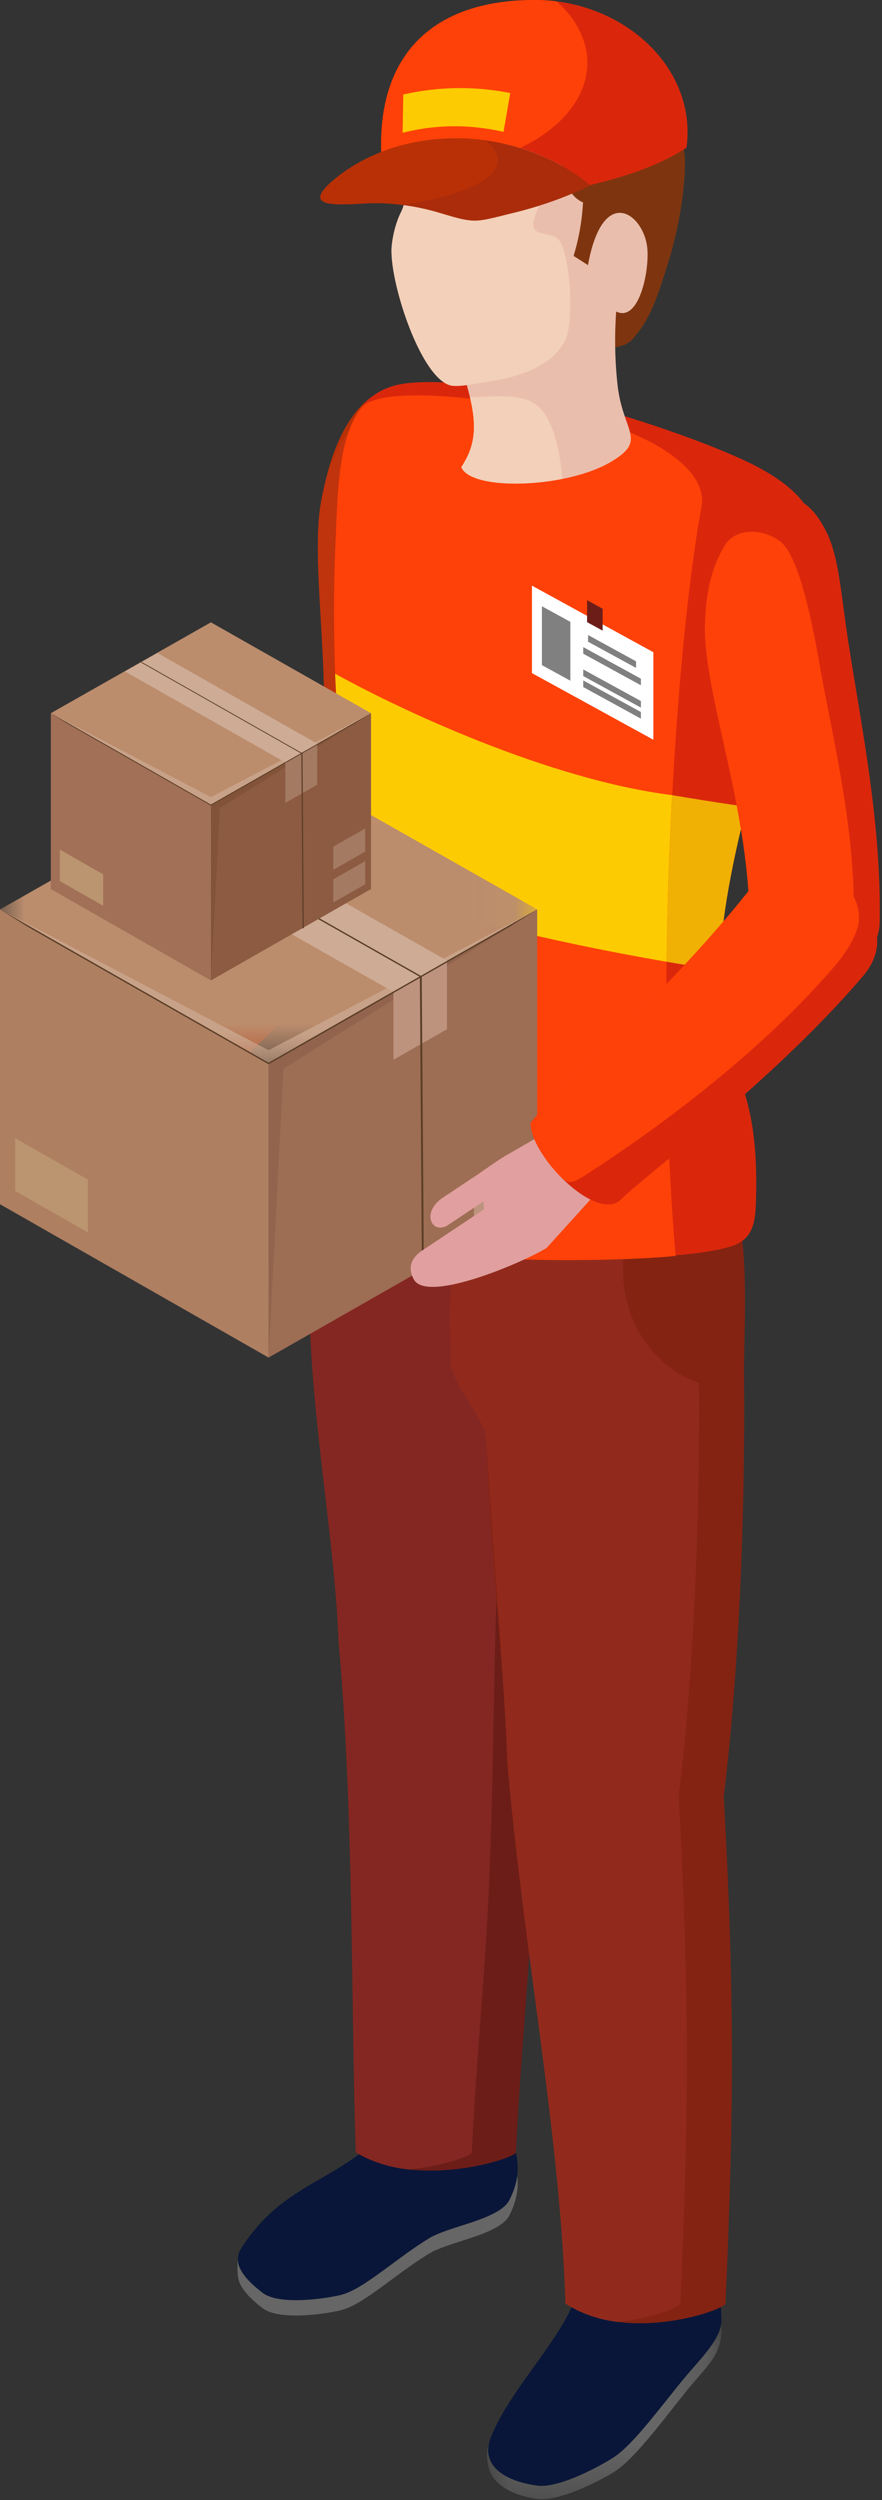 <svg xmlns="http://www.w3.org/2000/svg" xmlns:xlink="http://www.w3.org/1999/xlink" width="18" height="51" viewBox="0 0 18 51">
    <rect x="0" y="0" width="18" height="51" fill="#333333" stroke="none"/>
    <defs>
        <path id="a" d="M.033.047h4.783v3.576H.033z"/>
        <path id="c" d="M0 .061h10.963v6.238H0z"/>
        <path id="e" d="M0 .036h10.954v3.128H0z"/>
    </defs>
    <g fill="none" fill-rule="evenodd">
        <path fill="#666" d="M8.759 45.97c-.697.425-1.34 1.044-1.807 1.158-.295.072-1.257.22-1.598-.047-.23-.18-.478-.408-.498-.652a1.76 1.76 0 0 1 0-.381c-.026.27.246.522.498.72.341.266 1.303.119 1.598.047.468-.114 1.11-.734 1.807-1.158.414-.252 1.441-.38 1.64-.786.076-.155.134-.313.156-.491.038.315-.038.564-.156.805-.199.405-1.226.534-1.64.786"/>
        <path fill="#091639" d="M8.759 45.657c-.697.424-1.34 1.044-1.807 1.158-.295.071-1.257.22-1.598-.048-.309-.242-.647-.566-.432-.904.804-1.26 1.821-1.335 2.759-2.211.555-.52 2.527-1.174 2.848.257.087.392.007.683-.13.962-.199.405-1.226.534-1.64.786"/>
        <path fill="#6C1D18" d="M10.529 43.91c-.01.113-1.992.772-3.268-.003-.1-3.154-.041-7.004-.351-10.412-.104-2.943-1.065-6.757-.325-10.018.587-1.332 4.715-.336 4.688.609.17 3.125-.123 6.99-.516 9.929.388 3.735-.06 6.388-.228 9.895"/>
        <path fill="#842722" d="M9.628 43.91c-.005.06-.565.273-1.28.345a2.66 2.66 0 0 1-1.087-.348c-.1-3.154-.041-7.004-.351-10.412-.104-2.943-1.065-6.757-.325-10.018.163-.37.601-.56 1.147-.622 1.277.119 2.656.683 2.64 1.23.1 1.85.04 3.958-.11 5.98-.227 3.104-.15 5.949-.31 8.95-.084 1.58-.24 3.129-.324 4.894"/>
        <path fill="#E19F9F" d="M1.63 24.372l1.508-1.244 1.357-1.911c.47-.609.826-2.277-.855-1.02l-1.548 1.157c-.166.124-.315.269-.473.403v.001l-.683.583c-.433.348-.18.79.125.582l.684-.583.03.158-1.12.954c-.438.353-.153.675.119.884.274.211.538.307.856.036"/>
        <g transform="translate(9.907 47.359)">
            <mask id="b" fill="#fff">
                <use xlink:href="#a"/>
            </mask>
            <path fill="#666" d="M4.113 1.403c-.468.581-1.06 1.382-1.46 1.646-.25.165-1.14.63-1.594.568-.487-.065-.84-.271-.959-.54-.06-.133-.099-.405-.03-.581-.096.459.32.758.99.849.453.06 1.315-.418 1.567-.584.4-.263.97-1.053 1.447-1.628.27-.324.688-.73.737-1.086a1.082 1.082 0 0 1-.22.782c-.15.2-.336.398-.478.574" mask="url(#b)"/>
        </g>
        <path fill="#091639" d="M13.981 48.491c-.478.576-1.047 1.365-1.447 1.629-.252.166-1.115.644-1.568.583-.729-.098-1.158-.444-.951-.976.327-.844 1.202-1.768 1.582-2.522.078-.154.131-.3.168-.43.185-.662 2.587-.846 2.856-.097.068.191.105.414.101.668-.005.37-.456.803-.74 1.145"/>
        <path fill="#842312" d="M14.806 46.992c-.01.123-1.991.837-3.267-.002-.1-3.419-.875-7.36-1.185-11.053-.104-3.19-.889-8.253-.15-11.788.41-1.008 4.715-2.202 4.97 1.426.065.909.004 1.94.01 2.461.029 2.908-.11 6.15-.413 8.603.227 4.118.203 6.552.035 10.353"/>
        <path fill="#912A1C" d="M13.885 46.992c-.005.065-.56.294-1.269.373a2.513 2.513 0 0 1-1.077-.375c-.1-3.419-.875-7.36-1.185-11.053-.05-1.527-.311-4.574-.43-6.586-.025-.417-.705-1.116-.72-1.535-.065-1.78.03-2.454.343-3.946.171-.422 1.685-.598 2.64-.717.564.077 1.098.31 1.483.776-.578.435-.956 1.161-.956 1.983 0 1.078.651 1.991 1.55 2.3.022 2.863-.118 6.024-.414 8.427.226 4.118.202 6.553.035 10.353"/>
        <path fill="#B93006" d="M6.551 10.244c-.242 1.362.303 3.833-.066 6.112-.047.296-.048.534.082.73.541.811 2.344.76 2.54-.307.388-2.113.255-4.373.287-6.064.015-.79.07-1.473-.083-1.972-.24-.778-.628-.898-1.083-.879-.632.027-1.358.587-1.677 2.38"/>
        <path fill="#BF330D" d="M6.551 10.244c-.247 1.386.321 3.922-.087 6.235-.168.957 1.882 1.458 2.112.26.323-1.684.215-3.408.17-4.901-.018-.64.013-2.625-.402-3.063-.309-.326-.846-.406-1.101-.126-.289.315-.55.801-.692 1.595"/>
        <path fill="#B93006" d="M6.358 15.883c-1.54 2.246-3.32 3.9-4.054 4.983.01.642 1.486 1.967 1.955 1.423.487-.563 2.889-2.585 4.586-4.888.5-.68.198-1.353-.573-1.746-.747-.381-1.439-.464-1.914.228"/>
        <path fill="#BF330D" d="M3.463 21.874c.598-.448 3.1-2.34 4.806-4.657.208-.282.317-.575.316-.848-.005-.746-.948-1.201-1.597-1.016-.264.075-.424.23-.63.53-1.54 2.245-3.32 3.9-4.054 4.983.005.295.32.736.705 1.071.144.127.252.089.454-.063"/>
        <path fill="#7E350F" d="M13.64 2.392c.21.224.338.526.338.928 0 .54-.12 1.344-.353 2.075-.212.664-.336 1.087-.71 1.518-.148.173-.446.191-.63.191-.774 0-1.768-.998-2.286-2.049a2.325 2.325 0 0 1-.551-.053 1.905 1.905 0 0 1-.622-.258c.249.034.405-.029.91-.18a7.483 7.483 0 0 0 1.49-.621c-.591-.527-1.496-.904-2.486-.904-.26 0-.51.026-.75.073a4.463 4.463 0 0 1 .114-1.308C8.408.482 9.882-.165 11.343.17c1.329.304 2.352 1.087 2.297 2.222"/>
        <path fill="#DA270C" d="M15.446 9.518c-.536-.281-1.51-.657-2.588-.995-1.678-.526-3.75-.844-4.657-.69-1.313.222-1.292 1.82-1.355 3.252-.2 4.516.7 6.812-.388 12.401-.112.571-.175.709.133.953 1.064.846 2.589 1.173 3.942 1.246.817.044 3.736.02 4.477-.295.275-.117.396-.328.414-.789.114-2.914-.83-2.668-.741-4.86.075-1.883.744-3.938 1.123-5.494.563-2.315 1.826-3.581-.36-4.729"/>
        <path fill="#F1B004" d="M6.87 14.514c.056 1.163.133 2.261.137 3.466 2.139.741 4.759 1.37 7.674 1.813l.001-.051c.044-1.081.283-2.218.55-3.285-3.2-.456-6.065-1.134-8.361-1.943"/>
        <path fill="#FE4108" d="M7.35 8.35l-.003.004-.007.01-.021.03-.001.003-.02.029-.009.015-.01.017-.017.029-.02.037-.006.01-.024.047-.005.01-.017.036-.002.004-.014.031-.008.019v.002l-.021.05-.001.002-.015.038-.004.012-.01.025-.01.028-.003.01-.012.039-.002.006-.01.034-.007.021-.005.018-.011.039v.001l-.012.041-.003.015-.007.026-.008.032-.002.01-.01.041-.001.008-.008.035L7 9.239l-.004.017-.008.043-.008.044-.003.017-.004.027-.006.035-.002.009-.007.044-.001.01-.005.035-.004.028-.002.017-.006.045v.002l-.006.044-.002.02-.003.026-.005.038v.008l-.005.046-.001.012-.004.034-.003.031-.001.016-.004.047v.003l-.004.044-.001.022-.003.025-.003.042v.006l-.003.047-.001.014-.002.034-.002.033-.001.015-.003.048v.005l-.003.043-.001.024-.001.024-.003.044v.004l-.002.048v.016l-.002.033-.002.035v.013l-.003.048v.007l-.002.041v.027l-.002.022-.002.046v.002l-.002.048v.018l-.001.03-.002.038v.01l-.002.048v.01l-.002.038-.002.029v.02l-.002.047c-.2 4.516.7 6.812-.388 12.401-.112.571-.175.709.133.953 1.064.846 2.589 1.173 3.942 1.246.549.03 2.178.04 3.255-.065-.444-5.01-.057-12.073.527-15.286.144-.792-1.12-1.514-2.38-1.801-1.87-.426-4.188-.695-4.57-.204l-.016.022z"/>
        <path fill="#FDCB02" d="M6.839 13.742c.055 1.163.164 3.033.168 4.238 1.872.649 4.112 1.21 6.596 1.639.015-1.153.055-2.302.114-3.399-2.533-.318-5.593-1.762-6.878-2.478"/>
        <path fill="#EABEAD" d="M9.414 9.529c.307-.464.337-.897.106-1.695-.05.003-.23.042-.277.037-.645-.063-1.332-2.213-1.246-2.88a2.08 2.08 0 0 1 .179-.647c.199-.394.024-.705-.004-1.059a1.976 1.976 0 0 1 .177-.986c.027.041.056.083.089.125.328.423 1.993.655 2.68.41.254-.091.32.16.34.397.032.385.128.763.44.898a4.587 4.587 0 0 1-.192 1.091c0 .002.262.165.293.19.305-1.678 1.144-1.046 1.211-.348.046.469-.17 1.52-.635 1.293a8.364 8.364 0 0 0 .032 1.534c.119.947.615 1.09-.152 1.54-.91.531-2.84.592-3.04.1"/>
        <path fill="#F3D0B9" d="M9.414 9.529c.272-.41.327-.796.176-1.43.563.006 1.19-.132 1.51.32.228.32.344.872.371 1.351-.901.179-1.915.108-2.057-.241M8.35 2.3l-.007.013-.007.014-.006.014-.006.015-.006.014-.006.014-.006.015-.005.014-.006.015-.005.014-.006.015-.005.014-.005.015-.005.015-.005.015-.005.015-.005.015-.004.015-.005.015-.004.015-.004.015-.004.015-.004.015-.004.015-.004.016-.004.015-.003.015-.004.016-.003.015-.003.016-.003.015-.003.016-.003.015-.003.016-.002.016-.002.015-.003.016-.002.016-.002.016-.002.016-.002.015-.001.016-.002.016-.001.016-.002.016v.016l-.002.016v.016l-.002.016v.032l-.001.016v.113l.002.016v.016l.001.016.001.016.002.016.001.017c.033.347.199.654.003 1.042-.086.17-.148.404-.179.647-.082.64.546 2.642 1.166 2.862.146.052.426-.008.583-.031.68-.1 1.415-.25 1.77-.84.209-.346.134-1.733-.102-2.078-.105-.153-.432-.105-.51-.231-.077-.124.093-.426.107-.537.056-.472.087-.908.063-1.288a2.186 2.186 0 0 1-.525.081l-.045.002h-.001a3.812 3.812 0 0 1-.095.003h-.1l-.046-.001h-.004l-.045-.002h-.005l-.045-.001h-.006l-.044-.003h-.007l-.043-.003h-.008l-.042-.003-.01-.001-.04-.004h-.011l-.04-.004-.012-.001-.039-.004-.012-.001-.038-.004-.014-.002-.036-.005-.015-.001-.036-.005-.015-.002-.051-.007-.034-.005-.017-.003-.032-.005-.019-.003-.03-.006-.02-.003-.03-.006-.02-.003-.028-.006-.02-.004-.028-.006-.021-.004-.026-.006h-.005a4.668 4.668 0 0 1-.081-.02l-.014-.003-.032-.008-.006-.002-.025-.006-.02-.005-.025-.007-.006-.002-.03-.009-.014-.004-.03-.009-.013-.004-.025-.008-.012-.004-.016-.005-.026-.009h-.003l-.03-.011-.007-.003-.013-.005-.027-.01-.012-.004-.026-.01-.004-.002-.024-.01-.009-.004-.01-.004-.026-.012h-.002l-.025-.013-.007-.003-.008-.004-.025-.013-.007-.003-.012-.006-.017-.01h-.001l-.025-.015-.005-.002-.024-.015-.015-.01-.015-.01-.022-.016-.002-.002-.021-.017-.002-.001-.02-.017-.002-.002a.464.464 0 0 1-.019-.018l-.018-.019-.016-.02-.002-.001-.001-.003-.002-.002-.001-.001-.002-.002-.001-.002-.002-.002-.001-.002-.002-.002-.001-.002-.002-.002L8.42 2.4l-.002-.002-.001-.002-.002-.002-.001-.002-.002-.002-.001-.002-.002-.002-.001-.002-.001-.002-.002-.002-.001-.002-.002-.002-.001-.002-.002-.002v-.002l-.002-.002-.002-.002-.001-.002-.002-.002v-.001l-.002-.003-.002-.001-.001-.002-.001-.002-.002-.002-.001-.002-.001-.002-.002-.002-.001-.002-.001-.002-.002-.002-.001-.002-.001-.002-.002-.002-.001-.002-.001-.002-.002-.002-.001-.002-.001-.002-.002-.002v-.001l-.002-.003-.001-.001-.002-.002-.001-.002-.001-.002-.001-.002-.002-.002-.001-.002-.001-.002-.002-.002V2.3z"/>
        <path fill="#DA270C" d="M14.386 12.78c-.022 1.383.91 3.736.911 6.045 0 .3.037.534.197.707.664.715 2.436.377 2.458-.707.046-2.148-.446-4.358-.684-6.032-.112-.782-.166-1.466-.398-1.934-.36-.73-.763-.787-1.209-.695-.62.127-1.246.796-1.275 2.616"/>
        <path fill="#FE4108" d="M14.386 12.78c-.022 1.408.943 3.821.91 6.17-.013.97 2.09 1.14 2.126-.08.05-1.715-.332-3.399-.614-4.866-.121-.628-.408-2.593-.887-2.96-.357-.272-.9-.265-1.108.052-.234.357-.414.879-.427 1.684"/>
        <path fill="#973E0D" d="M11.223 2.815a.284.284 0 0 0-.105.019c-.687.245-2.352.013-2.68-.41-.301-.387-.288-.957-.006-1.35.585-.818 1.752-1.17 2.91-.904 1.324.303 2.343 1.08 2.298 2.206-.894-.197-1.79-.027-2.417.439"/>
        <path fill="#A74B1A" d="M8.7 2.617c-.278-.404-.254-.97.03-1.368.612-.855 1.835-1.224 3.05-.946l.118.029c.245.088.474.195.68.32-1.166-.219-2.318.154-2.906.976-.255.356-.3.85-.105 1.24-.335-.055-.647-.142-.867-.251"/>
        <path fill="#FFF" d="M10.856 11.946l2.478 1.359v1.785l-2.478-1.359z"/>
        <path fill="gray" d="M11.059 12.367l.581.318v1.201l-.581-.318zM12.002 12.954l.979.537v.134L12 13.09zM11.903 13.2l1.177.645v.134l-1.177-.644zM11.903 13.656l1.177.645v.134l-1.177-.644z"/>
        <path fill="#6C1D18" d="M11.981 12.243l.318.175v.447l-.318-.174z"/>
        <path fill="gray" d="M11.903 13.88l1.177.645v.135l-1.177-.645z"/>
        <path fill="#DA270C" d="M10.94 0c1.793.013 3.29 1.389 3.07 3.014-.57.368-1.255.593-1.974.762-.622-.528-1.567-.92-2.6-.953a4.19 4.19 0 0 0-1.656.278C7.716.984 8.978-.014 10.94.001"/>
        <path fill="#FE4108" d="M10.94 0c.142.001.282.01.42.028.394.354.626.786.626 1.253 0 .711-.54 1.343-1.373 1.738a4.511 4.511 0 0 0-1.177-.196 4.19 4.19 0 0 0-1.656.278C7.716.984 8.978-.014 10.94.001"/>
        <path fill="#AA2C0A" d="M9.436 2.824c1.04.032 1.99.43 2.61.961a7.968 7.968 0 0 1-1.565.557c-.81.199-.764.224-1.516-.002a4.767 4.767 0 0 0-1.222-.196c-.49-.016-1.703.206-.984-.43.618-.547 1.576-.925 2.677-.89"/>
        <path fill="#B93006" d="M9.436 2.824c.157.004.313.018.465.039.166.129.257.265.257.405 0 .408-.779.743-1.955.912a4.912 4.912 0 0 0-.46-.036c-.49-.016-1.703.206-.984-.43.618-.547 1.576-.925 2.677-.89"/>
        <g transform="translate(0 15.38)">
            <mask id="d" fill="#fff">
                <use xlink:href="#c"/>
            </mask>
            <path fill="#BB8D6D" d="M0 3.172L5.481.06l5.482 3.11L5.48 6.3z" mask="url(#d)"/>
        </g>
        <path fill="#9D6D54" d="M5.481 21.679l5.482-3.128v6.015L5.48 27.694z"/>
        <path fill="#AE7F61" d="M5.481 21.679L0 18.55v6.015l5.481 3.128z"/>
        <g transform="translate(0 18.514)">
            <mask id="f" fill="#fff">
                <use xlink:href="#e"/>
            </mask>
            <path fill="#C8A288" d="M0 .036L5.481 2.91 10.954.041 5.48 3.164z" mask="url(#f)"/>
        </g>
        <path fill="#92644D" d="M5.481 21.679l5.482-3.128-5.178 3.251-.304 5.892z"/>
        <path fill="#CEAB94" d="M2.54 17.12l1.11-.63 5.481 3.11-1.11.63z"/>
        <path fill="#BD937E" d="M8.029 20.23l1.093-.624v1.39l-1.093.623z"/>
        <path fill="#5A3E27" d="M3.081 16.812l.028-.016 5.481 3.111-.028.016z"/>
        <path fill="#5A3E27" d="M10.959 18.553l-4.122 2.352-1.356.774v.031l4.929-2.812zM.004 18.553l4.122 2.352 1.355.774v.031L.553 18.898z"/>
        <path fill="#5A3E27" d="M8.607 19.903l.043 5.999-.039.015-.043-5.998z"/>
        <path fill="#BD937E" d="M9.671 24.233l1.094-.622v.793l-1.094.623z"/>
        <path fill="#BB956F" d="M1.793 24.063L.31 23.218v1.076l1.483.846z"/>
        <path fill="#E19F9F" d="M11.157 25.455l1.574-1.738c.538-.548 1.09-2.163-.728-1.114l-1.675.967c-.179.103-.345.23-.517.344v.002l-.748.498c-.47.294-.272.763.056.592l.748-.498.011.16-1.224.816c-.315.196-.316.417-.21.613.275.51 2.313-.385 2.713-.642"/>
        <path fill="#DA270C" d="M15.237 18.225c-1.699 2.128-3.594 3.65-4.405 4.677-.035.64 1.34 2.069 1.848 1.56.525-.526 3.068-2.37 4.927-4.544.549-.642.295-1.334-.445-1.783-.717-.434-1.4-.567-1.925.09"/>
        <path fill="#FE4108" d="M11.916 23.99c.628-.403 3.26-2.11 5.13-4.297.228-.266.464-.646.482-.92.05-.743-.858-1.266-1.52-1.128-.267.056-.544.296-.771.58-1.698 2.128-3.594 3.65-4.405 4.677-.016.295.267.757.626 1.12.135.136.245.106.458-.031"/>
        <path fill="#BB8D6D" d="M1.037 14.549l3.267-1.854 3.268 1.854-3.268 1.864z"/>
        <path fill="#8C5B41" d="M4.304 16.413l3.268-1.864v3.586L4.304 20z"/>
        <path fill="#A17056" d="M4.304 16.413L1.037 14.55v3.586L4.304 20z"/>
        <path fill="#C8A288" d="M1.037 14.549l3.267 1.712 3.262-1.71-3.262 1.862z"/>
        <path fill="#825338" d="M4.304 16.413l3.268-1.864-3.087 1.938L4.305 20z"/>
        <path fill="#CEAB94" d="M2.55 13.696l.663-.376 3.267 1.854-.662.376z"/>
        <path fill="#A47A63" d="M5.823 15.55l.651-.372v.829l-.651.371z"/>
        <path fill="#5A3E27" d="M2.873 13.512l.017-.009 3.267 1.854-.016.01z"/>
        <path fill="#5A3E27" d="M7.57 14.55l-2.458 1.402-.808.461v.02l2.938-1.677zM1.039 14.55l2.457 1.402.808.461v.02l-2.938-1.677z"/>
        <path fill="#5A3E27" d="M6.174 15.355l.025 3.576-.023.01-.026-3.577z"/>
        <path fill="#A47A63" d="M6.802 17.937l.652-.372v.473l-.652.371z"/>
        <path fill="#BB956F" d="M2.106 17.835l-.885-.504v.642l.885.504z"/>
        <path fill="#A47A63" d="M6.802 17.27l.652-.37v.472l-.652.371z"/>
        <path fill="#FDCB02" d="M10.276 2.69a4.503 4.503 0 0 0-.859-.112 4.277 4.277 0 0 0-1.2.131l.013-.78c.432-.1.89-.146 1.364-.128.278.011.551.044.819.097l-.137.791"/>
    </g>
</svg>
